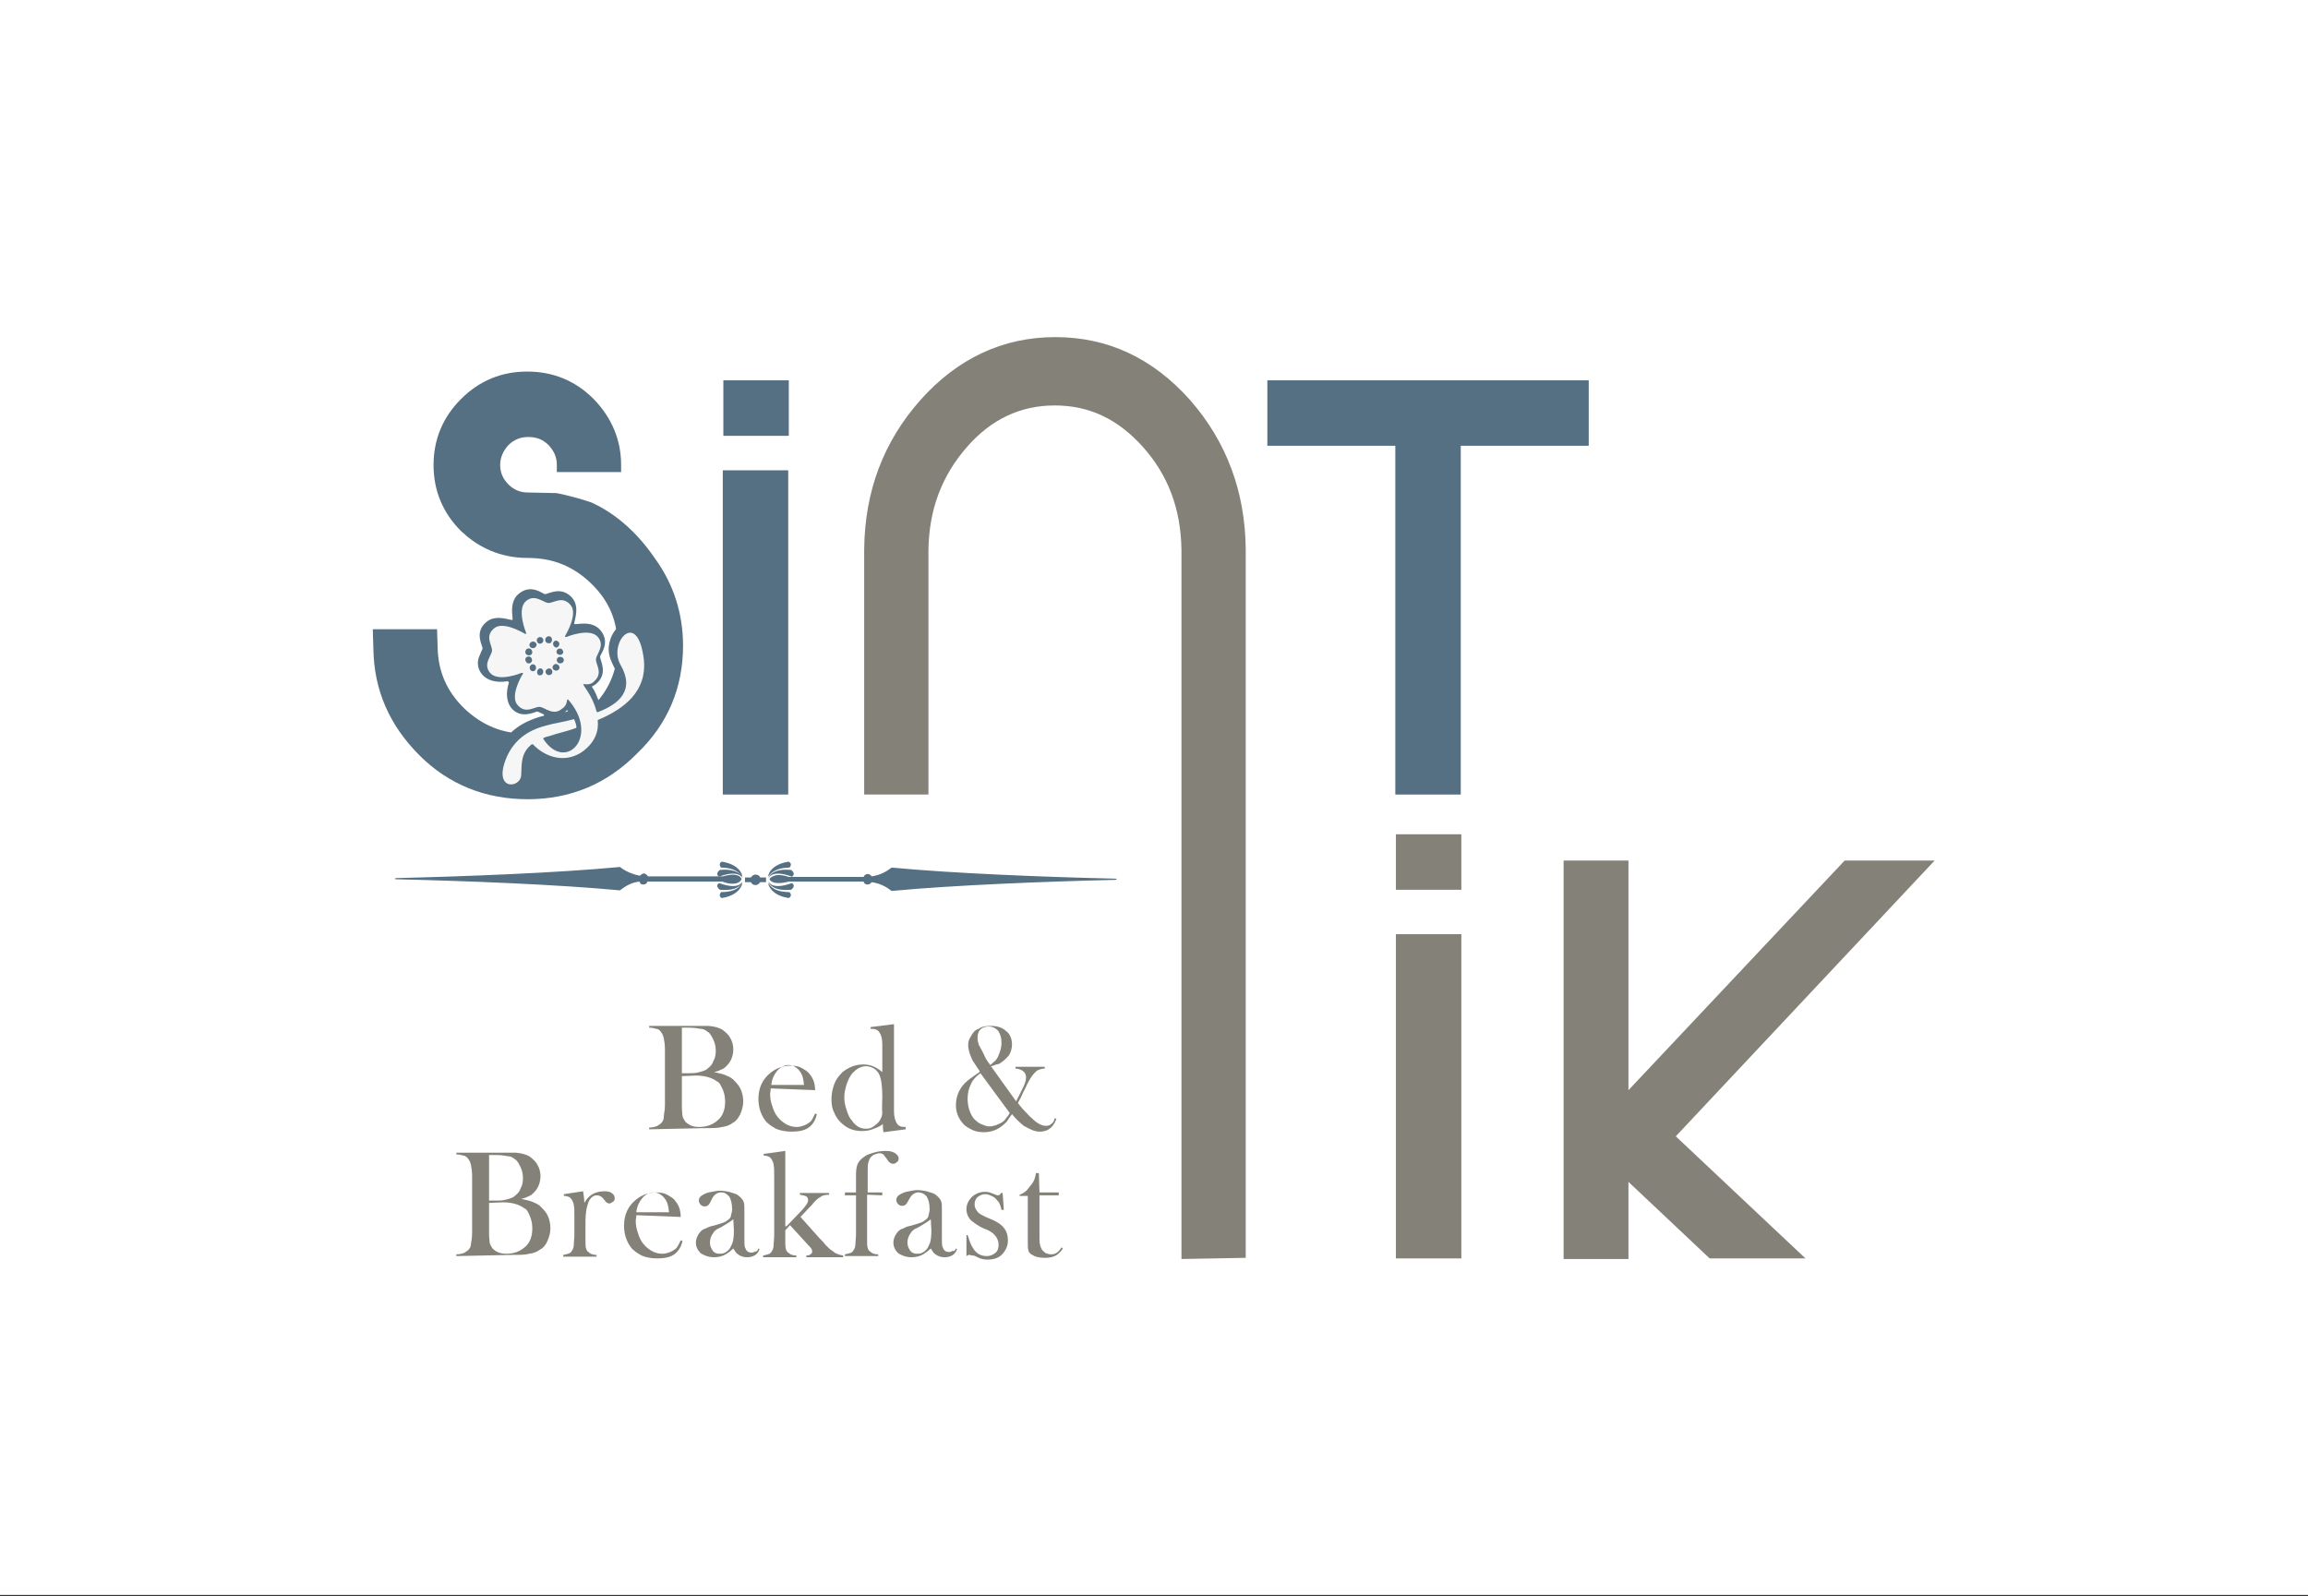 <?xml version="1.0" encoding="utf-8"?>
<!-- Generator: Adobe Illustrator 25.4.1, SVG Export Plug-In . SVG Version: 6.00 Build 0)  -->
<svg version="1.1" id="Laag_1" xmlns="http://www.w3.org/2000/svg" xmlns:xlink="http://www.w3.org/1999/xlink" x="0px" y="0px"
	 viewBox="0 0 395 273.2" style="enable-background:new 0 0 395 273.2;" xml:space="preserve">
<rect x="0" y="0" width="395" height="273.2" fill="#333333" stroke="none"/>
<style type="text/css">
	.st0{fill:#FFFFFF;}
	.st1{fill:#556F83;}
	.st2{fill:#848278;}
	.st3{fill-rule:evenodd;clip-rule:evenodd;fill:#556F83;}
	.st4{fill-rule:evenodd;clip-rule:evenodd;fill:#F6F6F6;}
</style>
<rect y="0" class="st0" width="395" height="273"/>
<g>
	<g>
		<path class="st1" d="M90.3,136.8c-7.2,0-13.5-2.5-18.5-7.5c-5.1-5.1-7.8-11.1-7.9-18.3l-0.1-3.3h11l0.1,3.2
			c0.1,4.1,1.6,7.5,4.6,10.4c3.1,2.9,6.5,4.3,10.8,4.3c4.3,0,7.9-1.4,10.9-4.4c3-3,4.5-6.4,4.5-10.6s-1.4-7.7-4.5-10.7
			c-3.1-3-6.6-4.4-10.9-4.4c-4,0-7.5-1.3-10.5-3.8c-0.5-0.5-0.7-0.6-0.9-0.8c-3.1-3.1-4.7-6.9-4.7-11.3s1.6-8.2,4.7-11.3
			s6.9-4.7,11.3-4.7s8.2,1.5,11.4,4.7c3.1,3.2,4.7,7,4.7,11.3v1.2h-11v-1.2c0-1.4-0.5-2.4-1.4-3.4c-1-1-2.1-1.4-3.5-1.4
			c-1.4,0-2.5,0.5-3.4,1.4c-0.9,1-1.4,2.1-1.4,3.4s0.5,2.4,1.4,3.3c1,1,2.1,1.4,3.4,1.4l4.8,0.1c0.1,0,2.7,0.5,5.7,1.5l0.3,0.1
			c4.2,1.9,7.9,5.2,10.9,9.6c3.2,4.4,4.8,9.5,4.8,14.9c0,7.2-2.6,13.4-7.8,18.4C103.9,134.2,97.6,136.8,90.3,136.8z"/>
	</g>
	<g>
		<rect x="123.7" y="80.5" class="st1" width="11.2" height="55.5"/>
	</g>
	<g>
		<path class="st2" d="M202.2,215.5V94.1c-0.1-7-2.3-12.8-6.6-17.6c-4.3-4.8-9.2-7.1-15.1-7.1c-5.9,0-10.9,2.4-15,7.1
			c-4.3,4.9-6.5,10.7-6.6,17.6V136h-11V94c0.1-9.9,3.3-18.4,9.6-25.5c6.3-7.1,14.1-10.8,23.1-10.8s16.7,3.6,23.1,10.8
			c6.2,7.1,9.4,15.6,9.5,25.5v121.3L202.2,215.5z"/>
	</g>
	<g>
		<polygon class="st1" points="250,136 238.8,136 238.8,76.3 216.9,76.3 216.9,65.1 271.9,65.1 271.9,76.3 250,76.3 		"/>
	</g>
	<g>
		<polygon class="st2" points="278.7,215.5 267.6,215.5 267.6,147.3 278.7,147.3 278.7,186.6 315.7,147.3 331.1,147.3 286.8,194.5 
			309,215.4 292.6,215.4 278.7,202.3 		"/>
	</g>
	<g>
		<rect x="238.9" y="159.9" class="st2" width="11.2" height="55.5"/>
	</g>
	<g>
		<rect x="238.9" y="142.8" class="st2" width="11.2" height="9.5"/>
	</g>
	<g>
		<path class="st2" d="M111.1,193.3V193c0.5,0,0.9-0.1,1.2-0.2s0.5-0.3,0.8-0.5c0.3-0.3,0.5-0.6,0.5-1.1s0.2-1.1,0.2-2v-9.5
			c0-0.9-0.1-1.5-0.2-2s-0.3-0.8-0.5-1.1s-0.5-0.5-0.8-0.5c-0.3-0.1-0.7-0.2-1.2-0.2v-0.3h8.5c0.9,0,1.4,0,1.7,0
			c1,0.1,1.8,0.3,2.4,0.7c0.5,0.4,1,0.8,1.3,1.4c0.3,0.5,0.5,1.2,0.5,1.9c0,1.1-0.4,2.1-1.1,2.8c-0.3,0.3-0.5,0.5-0.8,0.6
			c-0.4,0.2-0.8,0.4-1.4,0.5c0.8,0.2,1.4,0.3,1.9,0.5s0.9,0.4,1.3,0.7c0.5,0.5,1,1,1.3,1.6c0.3,0.6,0.5,1.4,0.5,2.2
			s-0.2,1.5-0.5,2.2c-0.3,0.6-0.7,1.2-1.3,1.5c-0.5,0.4-1.1,0.6-1.8,0.7c-0.7,0.2-1.7,0.2-3,0.2L111.1,193.3L111.1,193.3z
			 M116.7,176v7.7h1.1c0.5,0,1,0,1.5-0.1c0.5-0.1,0.8-0.2,1.1-0.3c0.3-0.1,0.5-0.2,0.7-0.4c0.5-0.4,0.8-0.7,1-1.3
			c0.3-0.5,0.4-1.1,0.4-1.7s-0.1-1.3-0.4-1.9c-0.3-0.6-0.5-1.1-1-1.4c-0.4-0.3-0.7-0.5-1.2-0.5c-0.5-0.1-1.2-0.2-2.1-0.2H116.7z
			 M116.7,184.2v5.3c0,0.6,0.1,1.2,0.1,1.5c0.1,0.4,0.3,0.7,0.5,1c0.5,0.5,1.2,0.9,2.3,0.9c1.4,0,2.4-0.4,3.3-1.2
			c0.8-0.7,1.2-1.8,1.2-3.1c0-0.7-0.1-1.4-0.4-2.1c-0.3-0.6-0.5-1.2-1-1.4c-0.8-0.6-2-1-3.6-1L116.7,184.2L116.7,184.2z"/>
		<path class="st2" d="M131.9,186.3c0,0.5-0.1,0.7-0.1,0.9c0,0.7,0.1,1.4,0.4,2.2c0.2,0.7,0.5,1.3,0.9,1.8c0.4,0.5,0.9,0.9,1.4,1.2
			c0.5,0.3,1.2,0.5,1.8,0.5c0.5,0,0.9-0.1,1.4-0.3s0.7-0.4,1-0.6c0.3-0.3,0.5-0.8,0.8-1.4l0.3,0.1c-0.2,1-0.7,1.8-1.4,2.3
			c-0.7,0.5-1.7,0.7-2.9,0.7c-1.1,0-2-0.2-2.7-0.5c-0.7-0.4-1.4-0.8-1.9-1.5c-0.7-1-1.1-2.2-1.1-3.6c0-1.9,0.7-3.4,2.1-4.5
			c1-0.8,2.2-1.2,3.4-1.2c0.7,0,1.4,0.1,1.9,0.4c0.5,0.3,1.1,0.6,1.4,1.1c0.6,0.7,0.9,1.6,0.9,2.7L131.9,186.3L131.9,186.3z
			 M137.6,185.7c-0.1-0.9-0.2-1.5-0.5-2s-0.5-0.7-0.9-1c-0.4-0.3-0.8-0.4-1.3-0.4c-0.7,0-1.4,0.4-1.9,1c-0.5,0.6-0.9,1.4-1,2.4
			L137.6,185.7L137.6,185.7z"/>
		<path class="st2" d="M151.2,193.8c-0.1-0.5-0.1-0.9-0.1-1.4c-0.6,0.5-1.3,0.7-1.8,0.9s-1.2,0.3-1.8,0.3c-1.3,0-2.4-0.4-3.3-1.2
			c-0.6-0.5-1.1-1.1-1.4-1.9c-0.4-0.7-0.5-1.5-0.5-2.4c0-0.9,0.2-1.8,0.5-2.6s0.8-1.4,1.4-2c1-0.8,2.2-1.3,3.5-1.3
			c0.6,0,1.2,0.1,1.7,0.3c0.5,0.2,1,0.5,1.6,1v-4.8c0-0.9-0.2-1.6-0.5-2c-0.3-0.5-0.8-0.6-1.5-0.6v-0.3l4-0.5v14.9
			c0,1,0.2,1.6,0.5,2.1c0.3,0.5,0.8,0.6,1.5,0.6v0.4L151.2,193.8z M151,187.7c0-1.2-0.1-2.1-0.2-2.7s-0.3-1.1-0.5-1.4
			c-0.3-0.4-0.5-0.6-0.9-0.8c-0.4-0.2-0.8-0.3-1.2-0.3c-0.9,0-1.7,0.5-2.4,1.3c-0.4,0.5-0.7,1.2-0.9,1.8c-0.2,0.6-0.4,1.4-0.4,2.2
			c0,0.7,0.1,1.4,0.4,2.2c0.2,0.7,0.5,1.4,0.9,1.8c0.6,0.9,1.4,1.4,2.4,1.4c0.5,0,0.9-0.1,1.3-0.4c0.4-0.3,0.7-0.5,1-0.9
			c0.3-0.5,0.5-0.9,0.5-1.5C150.9,189.7,151,188.9,151,187.7z"/>
		<path class="st2" d="M169.6,182.5l4.3,6c0.6-1.1,1-2,1.3-2.6c0.3-0.6,0.4-1.1,0.4-1.5c0-0.8-0.6-1.4-1.8-1.5v-0.3h5v0.3
			c-0.4,0-0.7,0.1-1,0.2c-0.3,0.1-0.5,0.3-0.7,0.5c-0.5,0.5-1,1.3-1.6,2.6l-0.4,0.8c-0.2,0.5-0.5,1.1-0.9,1.8
			c0.4,0.5,0.7,0.9,1.2,1.4c0.5,0.5,0.8,0.9,1.2,1.2c0.5,0.5,0.9,0.8,1.3,1s0.7,0.3,1.1,0.3s0.7-0.1,0.9-0.3c0.3-0.2,0.5-0.5,0.6-1
			l0.3,0.1c-0.5,1.4-1.4,2.2-2.8,2.2c-0.5,0-1-0.1-1.4-0.3c-0.5-0.2-1-0.5-1.4-0.7c-0.6-0.5-1.4-1.2-2-2c-0.4,0.5-0.7,1-0.9,1.3
			c-0.5,0.5-1.1,1-1.7,1.3c-0.6,0.3-1.4,0.5-2.2,0.5c-0.7,0-1.4-0.1-2-0.4c-0.6-0.3-1.2-0.6-1.6-1.1c-0.7-0.8-1.2-1.8-1.2-3.1
			s0.4-2.4,1.1-3.3c0.3-0.4,0.6-0.7,1.1-1.1s1-0.7,1.7-1.2l0.2-0.2c-0.5-0.7-0.9-1.4-1.2-1.8c-0.5-1-0.8-1.9-0.8-2.7
			c0-0.5,0.1-1,0.4-1.4c0.3-0.6,0.7-1.2,1.4-1.4c0.5-0.4,1.3-0.5,2.1-0.5c1.1,0,2,0.3,2.6,0.9c0.7,0.5,1,1.4,1,2.3
			c0,0.6-0.2,1.3-0.5,1.8c-0.4,0.5-0.9,1-1.7,1.5C170.3,182.2,169.9,182.5,169.6,182.5z M167.8,183.7c-0.7,0.5-1.3,1.1-1.6,1.8
			c-0.4,0.8-0.6,1.6-0.6,2.6c0,0.6,0.1,1.3,0.3,1.9c0.2,0.6,0.5,1.2,0.8,1.5s0.7,0.7,1.2,0.9s0.9,0.4,1.4,0.4c0.8,0,1.5-0.3,2.2-0.7
			c0.3-0.2,0.5-0.4,0.6-0.6c0.2-0.3,0.5-0.5,0.7-1L167.8,183.7z M169.5,182.3c0.4-0.4,0.7-0.6,0.9-0.8c0.2-0.3,0.4-0.5,0.5-0.9
			c0.3-0.6,0.5-1.4,0.5-2.1c0-0.9-0.2-1.5-0.6-2.1c-0.5-0.5-1-0.7-1.6-0.7c-0.6,0-1.1,0.2-1.4,0.5c-0.4,0.4-0.5,0.9-0.5,1.5
			c0,0.4,0.1,0.7,0.2,1.1c0.2,0.4,0.5,0.9,0.8,1.5C168.6,181,168.9,181.6,169.5,182.3z"/>
		<path class="st2" d="M78.1,215v-0.3c0.5,0,0.9-0.1,1.2-0.2s0.5-0.3,0.8-0.5c0.3-0.3,0.5-0.6,0.5-1.1c0.1-0.5,0.2-1.1,0.2-2v-9.5
			c0-0.9-0.1-1.5-0.2-2c-0.1-0.5-0.3-0.8-0.5-1.1c-0.3-0.3-0.5-0.5-0.8-0.5c-0.3-0.1-0.7-0.2-1.2-0.2v-0.3h8.5c0.9,0,1.4,0,1.7,0
			c1,0.1,1.8,0.3,2.4,0.7c0.5,0.4,1,0.8,1.3,1.4c0.3,0.5,0.5,1.2,0.5,1.9c0,1.1-0.4,2.1-1.1,2.8c-0.3,0.3-0.5,0.5-0.8,0.6
			c-0.4,0.2-0.8,0.4-1.4,0.5c0.8,0.2,1.4,0.3,1.9,0.5c0.5,0.2,0.9,0.4,1.3,0.7c0.5,0.5,1,1,1.3,1.6c0.3,0.6,0.5,1.4,0.5,2.2
			s-0.2,1.5-0.5,2.2s-0.7,1.2-1.3,1.5c-0.5,0.4-1.1,0.6-1.8,0.7c-0.7,0.2-1.7,0.2-3,0.2L78.1,215L78.1,215z M83.7,197.8v7.7h1.1
			c0.5,0,1,0,1.5-0.1c0.5-0.1,0.8-0.2,1.1-0.3c0.3-0.1,0.5-0.2,0.7-0.4c0.5-0.4,0.8-0.7,1-1.3c0.3-0.5,0.4-1.1,0.4-1.7
			s-0.1-1.3-0.4-1.9c-0.3-0.6-0.5-1.1-1-1.4c-0.4-0.3-0.7-0.5-1.2-0.5c-0.5-0.1-1.2-0.2-2.1-0.2H83.7z M83.7,205.9v5.3
			c0,0.6,0.1,1.2,0.1,1.5c0.1,0.4,0.3,0.7,0.5,1c0.5,0.5,1.2,0.9,2.3,0.9c1.4,0,2.4-0.4,3.3-1.2c0.8-0.7,1.2-1.8,1.2-3.1
			c0-0.7-0.1-1.4-0.4-2.1s-0.5-1.2-1-1.4c-0.8-0.6-2-1-3.6-1L83.7,205.9L83.7,205.9z"/>
		<path class="st2" d="M100,205.9c0.3-0.5,0.6-0.9,1.1-1.3c0.7-0.5,1.5-0.7,2.4-0.7c0.5,0,1,0.1,1.3,0.4c0.3,0.2,0.4,0.5,0.4,0.8
			s-0.1,0.5-0.3,0.6s-0.4,0.3-0.6,0.3s-0.5-0.1-0.7-0.4l-0.4-0.5c-0.4-0.4-0.7-0.5-1.1-0.5c-0.5,0-1.1,0.4-1.4,1.2s-0.5,1.8-0.5,3.2
			v2.4v1c0,0.5,0,1,0.1,1.3c0.1,0.3,0.2,0.5,0.4,0.6c0.3,0.3,0.7,0.5,1.4,0.5v0.3h-5.7v-0.3c0.5-0.1,0.9-0.2,1.1-0.3
			c0.2-0.1,0.4-0.4,0.5-0.6c0.1-0.2,0.2-0.5,0.2-0.9c0-0.4,0.1-1,0.1-1.7v-3.2c0-0.9,0-1.5-0.1-1.8c0-0.4-0.2-0.6-0.3-0.9
			c-0.2-0.3-0.4-0.5-0.5-0.5c-0.2-0.1-0.5-0.2-0.9-0.2v-0.3l3.3-0.5C99.9,204.6,100,205.3,100,205.9z"/>
		<path class="st2" d="M108.9,208c0,0.5-0.1,0.7-0.1,0.9c0,0.7,0.1,1.4,0.4,2.2c0.2,0.7,0.5,1.3,0.9,1.8c0.4,0.5,0.9,0.9,1.4,1.2
			s1.2,0.5,1.8,0.5c0.5,0,0.9-0.1,1.4-0.3c0.5-0.2,0.7-0.4,1-0.6c0.3-0.3,0.5-0.8,0.8-1.4l0.3,0.1c-0.2,1-0.7,1.8-1.4,2.3
			c-0.7,0.5-1.7,0.7-2.9,0.7c-1.1,0-2-0.2-2.7-0.5c-0.7-0.4-1.4-0.8-1.9-1.5c-0.7-1-1.1-2.2-1.1-3.6c0-1.9,0.7-3.4,2.1-4.5
			c1-0.8,2.2-1.2,3.4-1.2c0.7,0,1.4,0.1,1.9,0.4c0.5,0.3,1.1,0.6,1.4,1.1c0.6,0.7,0.9,1.6,0.9,2.7L108.9,208L108.9,208z
			 M114.5,207.5c-0.1-0.9-0.2-1.5-0.5-2c-0.3-0.5-0.5-0.7-0.9-1c-0.4-0.3-0.8-0.4-1.3-0.4c-0.7,0-1.4,0.4-1.9,1
			c-0.5,0.6-0.9,1.4-1,2.4L114.5,207.5L114.5,207.5z"/>
		<path class="st2" d="M129.8,213.7l0.2,0.1c-0.3,0.9-1,1.4-2.2,1.4c-0.6,0-1.1-0.2-1.5-0.5c-0.3-0.2-0.5-0.5-0.8-1
			c-0.5,0.5-1,0.8-1.3,1c-0.5,0.3-1.2,0.5-2,0.5c-0.9,0-1.7-0.3-2.3-0.7c-0.5-0.5-0.8-1.1-0.8-1.8s0.3-1.3,0.7-1.8
			c0.3-0.3,0.5-0.5,0.9-0.6c0.4-0.2,0.8-0.4,1.4-0.5c0.7-0.2,1.3-0.4,1.6-0.5c0.4-0.1,0.6-0.3,0.9-0.5s0.5-0.5,0.5-0.7
			s0.2-0.6,0.2-1.1c0-1-0.2-1.7-0.5-2.2c-0.2-0.2-0.4-0.4-0.6-0.5c-0.3-0.2-0.5-0.2-0.8-0.2c-0.4,0-0.6,0.1-0.9,0.3
			c-0.3,0.2-0.5,0.5-0.6,0.7l-0.4,0.8c-0.2,0.4-0.5,0.6-0.9,0.6c-0.3,0-0.5-0.1-0.7-0.3s-0.3-0.5-0.3-0.7c0-0.5,0.3-0.8,0.9-1.1
			c0.4-0.2,0.7-0.3,1.3-0.4s1-0.2,1.4-0.2c0.5,0,1.1,0.1,1.6,0.2c0.5,0.2,1.1,0.3,1.4,0.5c0.5,0.4,0.9,0.7,1.1,1.3
			c0.1,0.3,0.1,0.7,0.1,1.3v4.8c0,0.8,0,1.4,0.1,1.6c0.2,0.6,0.5,0.9,1.1,0.9c0.3,0,0.5-0.1,0.6-0.2
			C129.5,214.3,129.6,214.1,129.8,213.7z M125.5,208.7c-0.5,0.4-1,0.7-1.5,1c-0.6,0.4-1.1,0.6-1.3,0.7c-0.3,0.2-0.5,0.4-0.6,0.6
			c-0.4,0.5-0.6,1.1-0.6,1.7c0,0.5,0.2,1,0.5,1.4c0.3,0.4,0.7,0.5,1.2,0.5s0.8-0.1,1.2-0.4c0.4-0.3,0.6-0.6,0.8-1.1
			c0.3-0.5,0.4-1.4,0.4-2.5L125.5,208.7L125.5,208.7z"/>
		<path class="st2" d="M134.6,209.9l2.4-2.5c0.5-0.5,0.8-0.9,1-1.2c0.2-0.3,0.3-0.5,0.3-0.8c0-0.4-0.2-0.6-0.5-0.7
			c-0.2-0.1-0.5-0.1-0.9-0.2v-0.3h5v0.3c-0.6,0-1.2,0.1-1.5,0.4c-0.4,0.2-0.9,0.6-1.5,1.4l-0.5,0.5l-1.4,1.5l3.3,3.7
			c0.3,0.3,0.5,0.5,0.5,0.5l0.5,0.6c0.5,0.5,0.8,0.8,1,0.9c0.2,0.1,0.5,0.4,0.7,0.5c0.4,0.2,0.7,0.3,1.3,0.4v0.3H138v-0.3
			c0.4,0,0.6-0.1,0.7-0.2c0.2-0.1,0.3-0.3,0.3-0.5s-0.1-0.5-0.4-0.8l-0.3-0.3l-3.1-3.4l-0.8,0.9v0.9v1c0,0.5,0,1,0.1,1.3
			c0.1,0.3,0.2,0.5,0.4,0.6c0.3,0.3,0.7,0.5,1.4,0.5v0.3h-5.7v-0.3c0.5-0.1,0.9-0.2,1.1-0.3c0.2-0.1,0.4-0.4,0.5-0.6
			c0.1-0.2,0.2-0.5,0.2-0.9c0-0.4,0.1-1,0.1-1.7v-10.1c0-0.9,0-1.5-0.1-1.9c0-0.4-0.2-0.6-0.3-0.9c-0.2-0.3-0.4-0.5-0.5-0.5
			c-0.2-0.1-0.5-0.2-0.9-0.2v-0.3l3.7-0.5v12.9H134.6z"/>
		<path class="st2" d="M148.4,204.5v6.8v1c0,0.5,0,1,0.1,1.3s0.2,0.5,0.4,0.6c0.3,0.3,0.7,0.5,1.4,0.5v0.3h-5.7v-0.3
			c0.5-0.1,0.9-0.2,1.1-0.3c0.2-0.1,0.4-0.4,0.5-0.6c0.1-0.2,0.2-0.5,0.2-0.9c0-0.4,0.1-1,0.1-1.7v-6.6h-1.9v-0.5h1.9V201
			c0-0.7,0.1-1.4,0.3-1.8s0.5-0.8,1.1-1.2c0.5-0.4,1-0.5,1.6-0.7c0.6-0.2,1.4-0.3,2.1-0.3c0.6,0,1.2,0.1,1.6,0.4
			c0.4,0.3,0.6,0.5,0.6,0.9c0,0.3-0.1,0.5-0.3,0.6c-0.2,0.2-0.4,0.3-0.6,0.3c-0.3,0-0.5-0.1-0.6-0.2c-0.2-0.1-0.4-0.4-0.5-0.6
			c-0.3-0.4-0.5-0.6-0.6-0.8c-0.2-0.1-0.4-0.2-0.6-0.2c-0.4,0-0.6,0.1-0.9,0.2c-0.3,0.1-0.5,0.3-0.7,0.5c-0.2,0.3-0.3,0.5-0.4,0.9
			s-0.1,1-0.1,1.7v3.4h2.5v0.5L148.4,204.5L148.4,204.5z"/>
		<path class="st2" d="M163.6,213.7l0.2,0.1c-0.3,0.9-1,1.4-2.2,1.4c-0.6,0-1.1-0.2-1.5-0.5c-0.3-0.2-0.5-0.5-0.8-1
			c-0.5,0.5-1,0.8-1.3,1c-0.5,0.3-1.2,0.5-2,0.5c-0.9,0-1.7-0.3-2.3-0.7c-0.5-0.5-0.8-1.1-0.8-1.8s0.3-1.3,0.7-1.8
			c0.3-0.3,0.5-0.5,0.9-0.6c0.4-0.2,0.8-0.4,1.4-0.5c0.7-0.2,1.3-0.4,1.6-0.5c0.4-0.1,0.6-0.3,0.9-0.5s0.5-0.5,0.5-0.7
			s0.2-0.6,0.2-1.1c0-1-0.2-1.7-0.5-2.2c-0.2-0.2-0.4-0.4-0.6-0.5s-0.5-0.2-0.8-0.2c-0.4,0-0.6,0.1-0.9,0.3
			c-0.3,0.2-0.5,0.5-0.6,0.7l-0.4,0.7c-0.2,0.4-0.5,0.6-0.9,0.6c-0.3,0-0.5-0.1-0.7-0.3c-0.2-0.2-0.3-0.5-0.3-0.7
			c0-0.5,0.3-0.8,0.9-1.1c0.4-0.2,0.7-0.3,1.3-0.4c0.5-0.1,1-0.2,1.4-0.2c0.5,0,1.1,0.1,1.6,0.2c0.5,0.2,1.1,0.3,1.4,0.5
			c0.5,0.4,0.9,0.7,1.1,1.3c0.1,0.3,0.1,0.7,0.1,1.3v4.8c0,0.8,0,1.4,0.1,1.6c0.2,0.6,0.5,0.9,1.1,0.9c0.3,0,0.5-0.1,0.6-0.2
			C163.3,214.2,163.4,214.1,163.6,213.7z M159.3,208.7c-0.5,0.4-1,0.7-1.5,1c-0.6,0.4-1.1,0.6-1.3,0.7c-0.3,0.2-0.5,0.4-0.6,0.6
			c-0.4,0.5-0.6,1.1-0.6,1.7c0,0.5,0.2,1,0.5,1.4c0.3,0.4,0.7,0.5,1.2,0.5c0.5,0,0.8-0.1,1.2-0.4s0.6-0.6,0.8-1.1
			c0.3-0.5,0.4-1.4,0.4-2.5L159.3,208.7L159.3,208.7z"/>
		<path class="st2" d="M165.4,215v-3.6h0.2c0.3,0.9,0.5,1.6,0.9,2.2c0.6,1,1.4,1.4,2.4,1.4c0.5,0,1-0.2,1.4-0.5
			c0.5-0.4,0.6-0.9,0.6-1.5c0-0.5-0.2-1-0.5-1.4c-0.2-0.2-0.4-0.5-0.6-0.6c-0.3-0.2-0.7-0.5-1.4-0.7c-1.1-0.5-1.8-1.1-2.2-1.4
			c-0.5-0.5-0.8-1.2-0.8-1.9c0-0.8,0.3-1.4,0.8-2c0.6-0.6,1.4-1,2.4-1c0.5,0,0.8,0.1,1.3,0.3l0.5,0.2c0.2,0.1,0.3,0.1,0.4,0.1
			c0.2,0,0.4-0.1,0.5-0.4h0.3l0.2,2.9h-0.4c-0.1-0.5-0.2-0.7-0.3-1c-0.1-0.3-0.3-0.5-0.5-0.7c-0.3-0.4-0.5-0.5-0.9-0.7
			c-0.4-0.2-0.7-0.3-1.1-0.3c-0.5,0-0.9,0.2-1.3,0.5c-0.4,0.4-0.5,0.8-0.5,1.3s0.2,0.8,0.5,1.2c0.3,0.4,0.8,0.6,1.4,0.9l1.4,0.6
			c0.8,0.4,1.4,0.8,1.8,1.4c0.4,0.5,0.6,1.2,0.6,2c0,0.9-0.3,1.6-0.9,2.3c-0.6,0.7-1.5,1-2.6,1c-0.5,0-1.2-0.1-1.7-0.4
			c-0.4-0.2-0.6-0.3-0.7-0.3s-0.2,0-0.3,0C165.9,214.7,165.7,214.8,165.4,215L165.4,215L165.4,215z"/>
		<path class="st2" d="M177.9,204.1h3.3v0.5h-3.3v7.5c0,0.9,0.2,1.5,0.5,1.9c0.2,0.2,0.4,0.4,0.6,0.5c0.3,0.1,0.5,0.2,0.9,0.2
			c0.4,0,0.7-0.1,1-0.3c0.3-0.2,0.5-0.5,0.8-0.9l0.2,0.2c-0.3,0.5-0.7,0.9-1.2,1.2c-0.5,0.3-1.2,0.4-1.9,0.4c-1,0-1.7-0.2-2.3-0.6
			c-0.3-0.2-0.5-0.5-0.5-0.7c-0.1-0.3-0.1-0.8-0.1-1.5v-7.8h-1.4v-0.2c0.5-0.2,1.1-0.5,1.5-1.1c0.3-0.4,0.5-0.6,0.7-0.9
			c0.2-0.3,0.4-0.7,0.5-1.2l0.1-0.5h0.5L177.9,204.1L177.9,204.1z"/>
	</g>
	<g>
		<path class="st3" d="M97,121.6c-0.1,0.1-0.2,0.2-0.3,0.3C97.6,121.7,97,121.5,97,121.6L97,121.6z M93.1,122.3L93.1,122.3
			c-1.8-0.8-0.6-0.5-2.6-0.1c-2.4,0.5-4.6-1.6-3.4-5.4l-0.2-0.2c-4.3,0.7-5.7-2.3-4.9-4.2l0.6-1.4c-0.1-0.7-1.4-2.8,0.6-4.5
			c1.7-1.5,4.3-0.2,4.5-0.4c0.2-0.2-0.7-2.9,1-4.4c2.2-1.9,4.2,0,4.6,0c0.7-0.1,2.8-1.4,4.6,0.6c1.5,1.7,0.2,4.3,0.4,4.5
			c0.2,0.2,2.9-0.7,4.4,1c1.9,2.2,0,4.2,0,4.6c0,0.7,1.4,2.8-0.6,4.6c-1.3,1.1-0.9-0.5,0.3,2.8c0.1,0.4,2.4-1.1,3.1-2.4
			c1.2-2.7-2.4-4.1-1-8.1c1.2-3.4,5.6-4.7,6.4,3c0.9,8.3-7.8,10.8-7.8,11.2c-0.2,5.2-6.8,9.5-12.2,5h-0.3c-0.7,1.1-0.6,2.3-0.7,3.7
			c-0.3,4.1-8.1,4-4.6-3.7c1.5-3.4,4.3-5.1,7.8-6V122.3L93.1,122.3z M97.8,125.5L97.8,125.5c-0.8,0.3-3.4,0.8-3.2,1.1
			C96.9,128.6,98.3,125.3,97.8,125.5L97.8,125.5z"/>
		<path class="st4" d="M97.2,119.7c5.6,6.3-0.4,12.6-4.2,6.8c-0.2-0.2,0.5-0.4,1-0.5c1.4-0.5,3-0.8,4.6-1.4c0.2-0.1-0.2-1.2-0.3-1.4
			c0-0.1-0.1-0.1-0.1-0.1c-1.8,0.5-3.4,0.7-4.4,1c-2.9,0.7-5.5,2.1-7,5.3c-2.7,6.1,2.4,5.6,2.4,3.2c0.1-1.8-0.1-3.7,1.8-5.2
			c0,0,0.1,0,0.2,0c2.3,2.4,5.8,3.3,8.7,1.1c1.9-1.5,2.6-3.3,2.4-5.2c0-0.1,0-0.1,0.1-0.1c4.5-1.9,8.3-4.9,7.8-10.2
			c-1-9-6.2-3-4,0.8c2.5,4.3-0.2,6.7-3.9,8.1c-0.1,0-0.1,0-0.2-0.1c-0.8-3.1-2.7-4.8-2.2-4.7c0.7,0.1,1.4,0,1.8-0.5
			c1.6-1.4,0.2-2.9,0.3-3.8c0.1-0.9,1.6-2.3,0.3-3.8c-1.4-1.6-5.3,0-5.3,0c-0.3,0.1-0.4,0-0.2-0.3c0.1-0.2,2.2-3.7,0.8-5.2
			c-1.4-1.6-2.9-0.2-3.8-0.3c-0.9-0.1-2.3-1.6-3.8-0.3c-1.6,1.4,0,5.3,0,5.3c0.1,0.4,0,0.4-0.3,0.2c-0.2-0.1-3.7-2.2-5.2-0.8
			c-1.6,1.4-0.2,2.9-0.3,3.8c-0.1,0.9-1.6,2.3-0.3,3.8c1.4,1.6,5.3,0,5.3,0c0.3-0.1,0.4,0,0.2,0.3c-0.1,0.1-2.2,3.7-0.8,5.2
			c1.4,1.6,2.9,0.2,3.8,0.3c0.9,0.1,2.3,1.6,3.8,0.3C97.2,120.7,96.9,119.7,97.2,119.7C97.2,119.7,97.2,119.7,97.2,119.7L97.2,119.7
			z"/>
		<path class="st3" d="M92.7,110.1c-0.7,0.4-1.2-0.7-0.5-1C92.9,108.8,93.3,109.8,92.7,110.1L92.7,110.1z M91.7,110.7L91.7,110.7
			c0.5-0.6-0.5-1.3-1-0.6C90.3,110.7,91.2,111.3,91.7,110.7L91.7,110.7z M91.1,111.7L91.1,111.7c-0.1,0.7-1.2,0.6-1.2-0.1
			C90,110.7,91.1,110.8,91.1,111.7L91.1,111.7z M91,112.7L91,112.7c-0.4-0.7-1.4-0.2-1,0.5C90.3,113.9,91.3,113.5,91,112.7L91,112.7
			z M91.5,113.8L91.5,113.8c0.6,0.5,0,1.4-0.6,1C90.3,114.3,90.9,113.4,91.5,113.8L91.5,113.8z M92.5,114.4L92.5,114.4
			c-0.7,0-0.8,1.2-0.1,1.2C93.1,115.6,93.2,114.5,92.5,114.4L92.5,114.4z M93.7,114.5L93.7,114.5c0.7-0.4,1.2,0.7,0.5,1
			C93.5,115.8,93,114.8,93.7,114.5L93.7,114.5z M94.7,113.9L94.7,113.9c-0.5,0.6,0.5,1.3,1,0.6C96,113.9,95.1,113.3,94.7,113.9
			L94.7,113.9z M95.3,112.9L95.3,112.9c0.1-0.7,1.2-0.6,1.2,0.1C96.4,113.8,95.2,113.7,95.3,112.9L95.3,112.9z M95.3,111.8
			L95.3,111.8c0.4,0.6,1.4,0.2,1-0.5C96,110.7,95,111.1,95.3,111.8L95.3,111.8z M94.9,110.7L94.9,110.7c-0.6-0.5,0-1.4,0.6-0.9
			C96.1,110.2,95.4,111.2,94.9,110.7L94.9,110.7z M93.9,110.1L93.9,110.1c0.7,0.1,0.8-1.1,0.1-1.2C93.1,108.9,93.1,110.1,93.9,110.1
			L93.9,110.1z"/>
	</g>
	<path class="st3" d="M135.1,148.5c0.4-0.4,0.3-0.8-0.1-1h-0.1c-3.1,0.5-3.5,2.4-3.4,2.5c0,0,0,0,0.1-0.1
		C132.2,149,133.6,148.5,135.1,148.5C135.1,148.5,135.1,148.5,135.1,148.5L135.1,148.5z M127.5,151v-0.8h1c0.2-0.3,0.5-0.5,0.8-0.5
		c0.4,0,0.7,0.2,0.8,0.5h1v0.8h-1c-0.2,0.3-0.5,0.5-0.8,0.5c-0.4,0-0.6-0.2-0.8-0.5H127.5L127.5,151z M110.1,151.4
		c0.4,0,0.6-0.2,0.7-0.5h12.8c1.3,0.5,2.8,0.6,3.3-0.4c0,0,0,0,0-0.1c-0.2-0.4-0.5-0.5-0.8-0.6c-0.7-0.2-1.6,0-2.4,0.2h-12.8
		c-0.2-0.3-0.5-0.5-0.7-0.5s-0.5,0.2-0.7,0.4c-1.4-0.3-2.5-0.8-3.4-1.5c-10.7,1-25.9,1.6-38.3,1.9c-0.1,0-0.2,0.1-0.2,0.1
		c0,0.1,0.1,0.1,0.2,0.1c12.5,0.3,27.7,0.9,38.3,1.9c0.9-0.7,2-1.4,3.4-1.5C109.5,151.3,109.8,151.4,110.1,151.4L110.1,151.4z
		 M148.5,151.4c0.3,0,0.5-0.2,0.7-0.4c1.4,0.2,2.5,0.8,3.4,1.5c10.7-1,25.9-1.6,38.3-1.9c0.1,0,0.2-0.1,0.2-0.1
		c0-0.1-0.1-0.1-0.2-0.1c-12.5-0.3-27.7-0.9-38.3-1.9c-0.9,0.7-2,1.3-3.4,1.5c-0.2-0.2-0.4-0.4-0.7-0.4s-0.6,0.2-0.7,0.5h-12.8
		c-0.6-0.2-1.4-0.4-2.1-0.3c-0.5,0.1-0.9,0.3-1.2,0.6c0,0,0,0,0,0.1c0.5,0.9,2.1,0.7,3.3,0.4h12.8
		C147.9,151.3,148.2,151.4,148.5,151.4L148.5,151.4z M135.6,150c0.4-0.3,0.3-0.7-0.2-1.1c0,0,0,0-0.1,0c-3.4-0.3-3.8,1.4-3.8,1.4
		c0.1,0,0.5-1.5,3.9-0.3C135.5,150.1,135.6,150.1,135.6,150L135.6,150z M135.1,152.7c0.4,0.4,0.3,0.8-0.1,1h-0.1
		c-3.1-0.5-3.5-2.5-3.4-2.5c0,0,0,0,0.1,0.1C132.2,152.3,133.6,152.7,135.1,152.7C135.1,152.6,135.1,152.6,135.1,152.7L135.1,152.7z
		 M135.6,151.2c0.4,0.3,0.3,0.7-0.2,1.1c0,0,0,0-0.1,0c-3.4,0.3-3.8-1.4-3.8-1.4c0.1,0,0.5,1.5,3.9,0.3
		C135.5,151.2,135.6,151.2,135.6,151.2L135.6,151.2z M123.4,148.5c-0.3-0.4-0.3-0.8,0.1-1h0.1c3.1,0.5,3.5,2.4,3.4,2.5
		c0,0,0,0-0.1-0.1C126.3,149,125,148.5,123.4,148.5C123.5,148.5,123.4,148.5,123.4,148.5L123.4,148.5z M123,150
		c-0.4-0.3-0.3-0.7,0.2-1.1c0,0,0,0,0.1,0c3.4-0.3,3.8,1.4,3.8,1.4c-0.1,0-0.5-1.5-3.9-0.3C123.1,150.1,123.1,150.1,123,150L123,150
		z M123.4,152.7c-0.3,0.4-0.3,0.8,0.1,1h0.1c3.1-0.5,3.5-2.5,3.4-2.5c0,0,0,0-0.1,0.1C126.3,152.3,125,152.7,123.4,152.7
		C123.5,152.6,123.4,152.6,123.4,152.7L123.4,152.7z M123,151.2c-0.4,0.3-0.3,0.7,0.2,1.1c0,0,0,0,0.1,0c3.4,0.3,3.8-1.4,3.8-1.4
		c-0.1,0-0.5,1.5-3.9,0.3C123.1,151.2,123.1,151.2,123,151.2L123,151.2z"/>
	<g>
		<rect x="123.8" y="65.1" class="st1" width="11.2" height="9.5"/>
	</g>
</g>
</svg>
